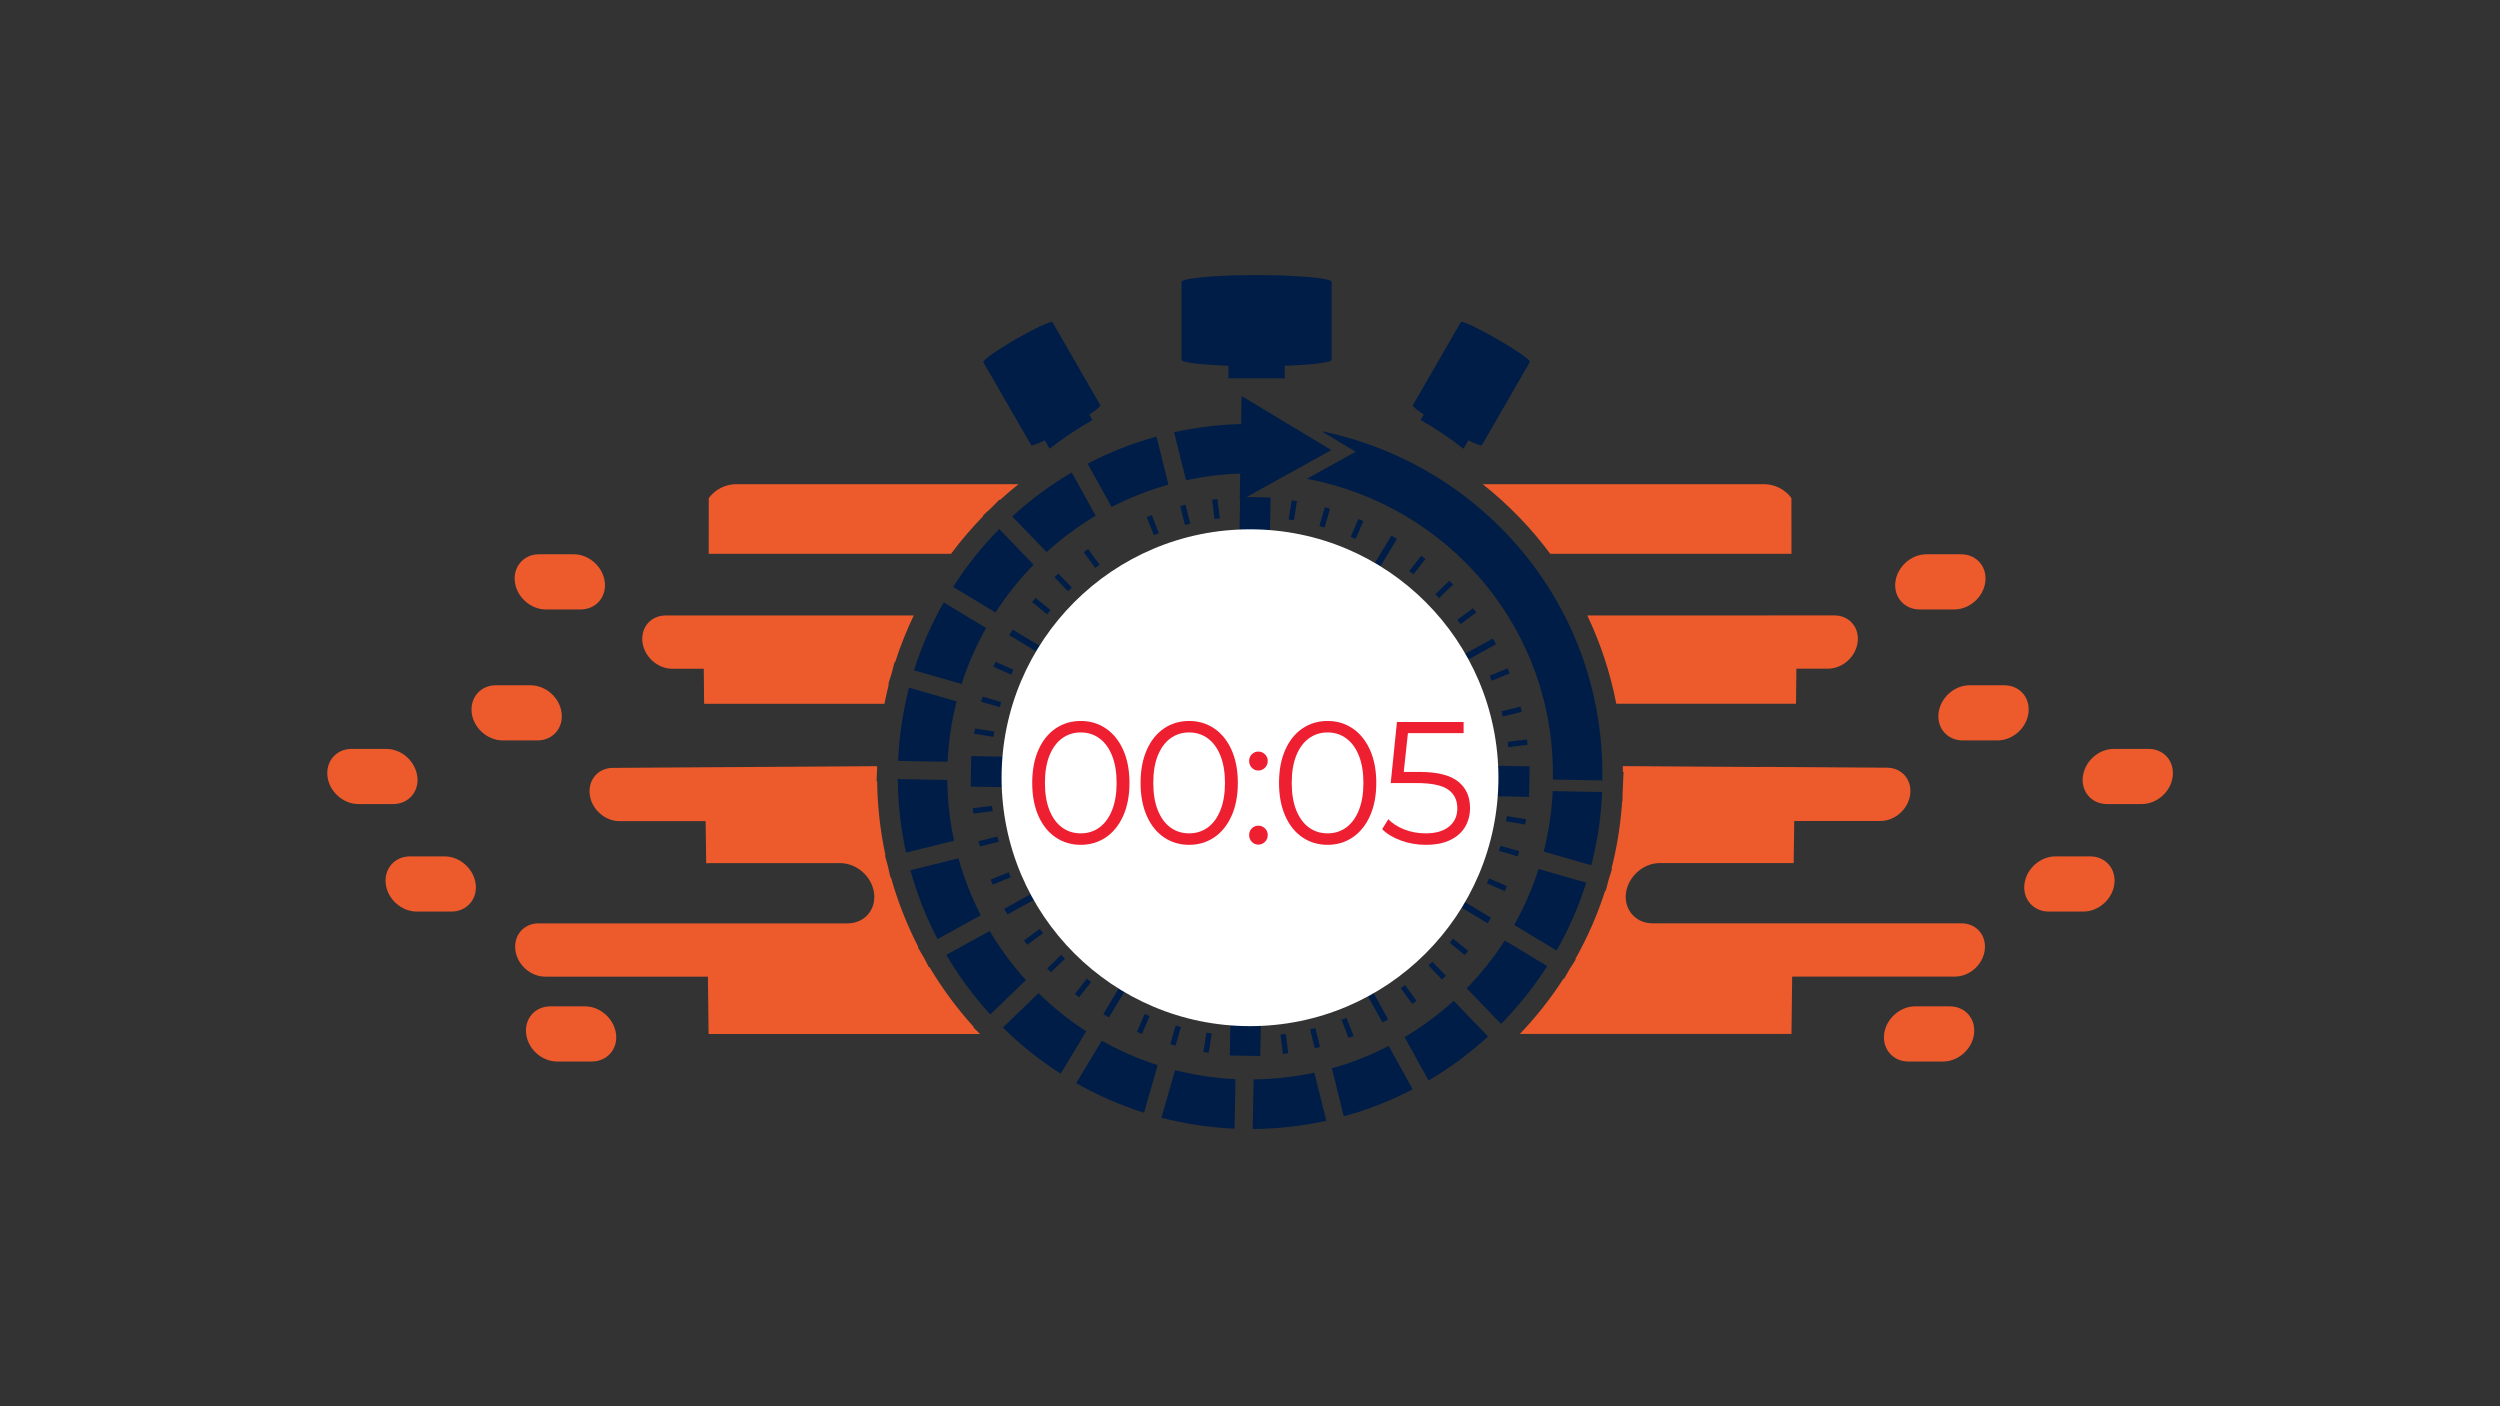 <?xml version="1.0" encoding="UTF-8"?>
<svg xmlns="http://www.w3.org/2000/svg" xmlns:xlink="http://www.w3.org/1999/xlink" width="1280" zoomAndPan="magnify" viewBox="0 0 960 540" height="720" preserveAspectRatio="xMidYMid meet" version="1.0">
  <rect x="0" y="0" width="960" height="540" fill="#333333" stroke="none"/>
  <defs>
    <g></g>
    <clipPath id="88b3c8d67c">
      <path d="M 125.18 287 L 161 287 L 161 309 L 125.18 309 Z M 125.18 287 " clip-rule="nonzero"></path>
    </clipPath>
    <clipPath id="b3455f7fdc">
      <path d="M 799 287 L 834.867 287 L 834.867 309 L 799 309 Z M 799 287 " clip-rule="nonzero"></path>
    </clipPath>
    <clipPath id="133d9cb5c7">
      <path d="M 377 105.641 L 588 105.641 L 588 173 L 377 173 Z M 377 105.641 " clip-rule="nonzero"></path>
    </clipPath>
    <clipPath id="990dc10bdd">
      <path d="M 481 411 L 510 411 L 510 433.531 L 481 433.531 Z M 481 411 " clip-rule="nonzero"></path>
    </clipPath>
    <clipPath id="bfb7419808">
      <path d="M 445 410 L 475 410 L 475 433.531 L 445 433.531 Z M 445 410 " clip-rule="nonzero"></path>
    </clipPath>
    <clipPath id="7bc91dc3c3">
      <path d="M 384.609 203.258 L 575.391 203.258 L 575.391 394.035 L 384.609 394.035 Z M 384.609 203.258 " clip-rule="nonzero"></path>
    </clipPath>
    <clipPath id="340df6615c">
      <path d="M 480 203.258 C 427.316 203.258 384.609 245.965 384.609 298.645 C 384.609 351.328 427.316 394.035 480 394.035 C 532.684 394.035 575.391 351.328 575.391 298.645 C 575.391 245.965 532.684 203.258 480 203.258 " clip-rule="nonzero"></path>
    </clipPath>
  </defs>
  <path fill="#ed5b2d" d="M 170.727 328.859 L 157.391 328.859 C 151.555 328.859 147.41 333.609 148.133 339.449 C 148.855 345.312 154.184 350.039 160.043 350.039 L 173.379 350.039 C 179.215 350.039 183.387 345.285 182.664 339.449 C 181.914 333.609 176.609 328.859 170.75 328.859 Z M 170.727 328.859 " fill-opacity="1" fill-rule="evenodd"></path>
  <path fill="#ed5b2d" d="M 211.332 386.441 C 205.449 386.441 201.324 391.172 202.051 397.031 C 202.75 402.871 208.102 407.621 213.961 407.621 L 227.27 407.621 C 233.105 407.621 237.277 402.871 236.555 397.031 C 235.809 391.195 230.504 386.441 224.668 386.441 Z M 211.332 386.441 " fill-opacity="1" fill-rule="evenodd"></path>
  <g clip-path="url(#88b3c8d67c)">
    <path fill="#ed5b2d" d="M 160.238 298.172 C 159.512 292.309 154.207 287.582 148.348 287.582 L 134.992 287.582 C 129.156 287.582 125.031 292.336 125.754 298.172 C 126.453 304.012 131.809 308.762 137.668 308.762 L 150.977 308.762 C 156.812 308.762 160.984 304.035 160.262 298.172 Z M 160.238 298.172 " fill-opacity="1" fill-rule="evenodd"></path>
  </g>
  <path fill="#ed5b2d" d="M 203.738 263.145 L 190.426 263.145 C 184.566 263.145 180.418 267.871 181.145 273.734 C 181.844 279.574 187.195 284.324 193.055 284.324 L 206.363 284.324 C 212.227 284.324 216.395 279.598 215.648 273.734 C 214.926 267.898 209.598 263.145 203.762 263.145 Z M 203.738 263.145 " fill-opacity="1" fill-rule="evenodd"></path>
  <path fill="#ed5b2d" d="M 737.117 234.027 C 731.281 234.027 727.109 229.297 727.832 223.438 C 728.582 217.598 733.887 212.848 739.723 212.848 L 753.105 212.848 C 758.938 212.848 763.086 217.598 762.363 223.438 C 761.641 229.273 756.312 234.027 750.453 234.027 Z M 737.117 234.027 " fill-opacity="1" fill-rule="evenodd"></path>
  <path fill="#ed5b2d" d="M 789.32 328.859 L 802.656 328.859 C 808.492 328.859 812.641 333.609 811.914 339.449 C 811.191 345.312 805.863 350.039 800.004 350.039 L 786.668 350.039 C 780.836 350.039 776.664 345.285 777.387 339.449 C 778.133 333.609 783.438 328.859 789.297 328.859 Z M 789.32 328.859 " fill-opacity="1" fill-rule="evenodd"></path>
  <path fill="#ed5b2d" d="M 748.738 386.441 C 754.625 386.441 758.746 391.172 758.023 397.031 C 757.324 402.871 751.973 407.621 746.109 407.621 L 732.801 407.621 C 726.965 407.621 722.793 402.871 723.516 397.031 C 724.266 391.195 729.57 386.441 735.43 386.441 L 748.766 386.441 Z M 748.738 386.441 " fill-opacity="1" fill-rule="evenodd"></path>
  <g clip-path="url(#b3455f7fdc)">
    <path fill="#ed5b2d" d="M 799.836 298.172 C 800.559 292.309 805.863 287.582 811.723 287.582 L 825.082 287.582 C 830.918 287.582 835.039 292.336 834.316 298.172 C 833.617 304.012 828.266 308.762 822.406 308.762 L 809.094 308.762 C 803.258 308.762 799.086 304.035 799.812 298.172 Z M 799.836 298.172 " fill-opacity="1" fill-rule="evenodd"></path>
  </g>
  <path fill="#ed5b2d" d="M 756.336 263.145 L 769.645 263.145 C 775.527 263.145 779.652 267.871 778.93 273.734 C 778.23 279.574 772.875 284.324 767.016 284.324 L 753.707 284.324 C 747.824 284.324 743.676 279.598 744.422 273.734 C 745.148 267.898 750.477 263.145 756.336 263.145 L 756.359 263.145 Z M 756.336 263.145 " fill-opacity="1" fill-rule="evenodd"></path>
  <path fill="#ed5b2d" d="M 222.953 234.027 C 228.789 234.027 232.961 229.297 232.238 223.438 C 231.492 217.598 226.188 212.848 220.352 212.848 L 206.969 212.848 C 201.133 212.848 196.984 217.598 197.707 223.438 C 198.434 229.273 203.762 234.027 209.621 234.027 Z M 222.953 234.027 " fill-opacity="1" fill-rule="evenodd"></path>
  <g clip-path="url(#133d9cb5c7)">
    <path fill="#001d47" d="M 377.594 139.051 L 395.988 170.941 C 396.184 171.281 398.207 170.531 401.199 169.086 L 403.055 172.316 C 408.238 168.242 413.738 164.551 419.523 161.293 L 418.32 159.195 C 421.09 157.336 422.73 155.961 422.539 155.625 L 404.094 123.637 L 404.066 123.66 C 403.223 123.32 397.195 126.145 390.18 130.172 C 383.188 134.227 377.738 138.012 377.594 138.93 L 377.566 138.953 L 377.617 139.051 Z M 560.973 123.637 L 542.523 155.625 C 542.332 155.961 543.973 157.336 546.719 159.195 L 545.516 161.293 C 551.277 164.551 556.801 168.242 561.984 172.316 L 563.84 169.086 C 566.832 170.531 568.832 171.281 569.051 170.941 L 587.496 138.953 L 587.473 138.93 C 587.184 136.809 562.996 122.863 561.02 123.637 L 560.973 123.613 Z M 453.691 108.074 L 453.691 138.16 C 453.691 139.195 461.168 140.062 471.73 140.449 L 471.73 145.273 L 493.309 145.273 L 493.309 140.449 C 503.871 140.09 511.348 139.195 511.348 138.16 L 511.348 108.074 L 511.273 108.074 C 510.215 106.727 497.746 105.641 482.531 105.641 C 467.316 105.641 454.852 106.727 453.789 108.074 Z M 453.691 108.074 " fill-opacity="1" fill-rule="evenodd"></path>
  </g>
  <path fill="#001d47" d="M 596.297 299.355 C 597.359 241.82 556.512 194.223 501.82 183.848 L 520.559 173.477 L 507.465 165.586 C 570.039 178.469 616.504 233.473 615.297 299.691 L 596.297 299.332 Z M 596.297 299.355 " fill-opacity="1" fill-rule="evenodd"></path>
  <path fill="#001d47" d="M 374.094 281.77 L 374.434 279.719 L 381.812 280.922 L 381.473 282.973 Z M 374.094 281.77 " fill-opacity="1" fill-rule="evenodd"></path>
  <path fill="#001d47" d="M 578.309 315.398 L 578.645 313.371 L 586.023 314.578 L 585.688 316.629 Z M 578.309 315.398 " fill-opacity="1" fill-rule="evenodd"></path>
  <path fill="#001d47" d="M 381.449 256.051 L 382.293 254.145 L 389.141 257.137 L 388.297 259.043 Z M 381.449 256.051 " fill-opacity="1" fill-rule="evenodd"></path>
  <path fill="#001d47" d="M 570.977 339.207 L 571.824 337.301 L 578.672 340.293 L 577.828 342.199 Z M 570.977 339.207 " fill-opacity="1" fill-rule="evenodd"></path>
  <path fill="#001d47" d="M 396.305 231.18 L 397.629 229.59 L 403.418 234.293 L 402.113 235.91 Z M 396.305 231.18 " fill-opacity="1" fill-rule="evenodd"></path>
  <path fill="#001d47" d="M 556.703 362.027 L 558.004 360.438 L 563.816 365.164 L 562.492 366.758 Z M 556.703 362.027 " fill-opacity="1" fill-rule="evenodd"></path>
  <path fill="#001d47" d="M 416.148 212.027 L 417.836 210.82 L 422.227 216.852 L 420.562 218.082 Z M 416.148 212.027 " fill-opacity="1" fill-rule="evenodd"></path>
  <path fill="#001d47" d="M 537.895 379.469 L 539.559 378.266 L 543.949 384.32 L 542.285 385.523 Z M 537.895 379.469 " fill-opacity="1" fill-rule="evenodd"></path>
  <path fill="#001d47" d="M 440.359 198.539 L 443.059 205.512 L 444.988 204.742 L 442.285 197.77 Z M 440.359 198.539 " fill-opacity="1" fill-rule="evenodd"></path>
  <path fill="#001d47" d="M 515.133 391.582 L 517.062 390.832 L 519.762 397.805 L 517.832 398.551 Z M 515.133 391.582 " fill-opacity="1" fill-rule="evenodd"></path>
  <path fill="#001d47" d="M 465.438 191.906 L 467.484 191.641 L 468.426 199.07 L 466.375 199.312 Z M 465.438 191.906 " fill-opacity="1" fill-rule="evenodd"></path>
  <path fill="#001d47" d="M 491.695 397.273 L 493.746 397.008 L 494.684 404.438 L 492.637 404.703 Z M 491.695 397.273 " fill-opacity="1" fill-rule="evenodd"></path>
  <path fill="#001d47" d="M 495.988 192.098 L 498.035 192.414 L 496.855 199.797 L 494.828 199.48 Z M 495.988 192.098 " fill-opacity="1" fill-rule="evenodd"></path>
  <path fill="#001d47" d="M 463.266 396.527 L 465.316 396.863 L 464.133 404.246 L 462.082 403.934 Z M 463.266 396.527 " fill-opacity="1" fill-rule="evenodd"></path>
  <path fill="#001d47" d="M 521.617 199.289 L 518.652 206.164 L 520.559 206.984 L 523.523 200.109 Z M 521.617 199.289 " fill-opacity="1" fill-rule="evenodd"></path>
  <path fill="#001d47" d="M 439.562 389.359 L 441.441 390.18 L 438.5 397.055 L 436.598 396.234 Z M 439.562 389.359 " fill-opacity="1" fill-rule="evenodd"></path>
  <path fill="#001d47" d="M 545.758 213.402 L 541.125 219.262 L 542.742 220.543 L 547.371 214.68 Z M 545.758 213.402 " fill-opacity="1" fill-rule="evenodd"></path>
  <path fill="#001d47" d="M 417.379 375.805 L 418.992 377.082 L 414.363 382.945 L 412.75 381.664 Z M 417.379 375.805 " fill-opacity="1" fill-rule="evenodd"></path>
  <path fill="#001d47" d="M 578.938 256.656 L 572.016 259.477 L 572.785 261.406 L 579.707 258.586 Z M 578.938 256.656 " fill-opacity="1" fill-rule="evenodd"></path>
  <path fill="#001d47" d="M 387.332 334.938 L 388.105 336.867 L 381.184 339.691 L 380.414 337.762 Z M 387.332 334.938 " fill-opacity="1" fill-rule="evenodd"></path>
  <path fill="#001d47" d="M 565.648 233.543 L 559.621 237.984 L 560.852 239.648 L 566.879 235.207 Z M 565.648 233.543 " fill-opacity="1" fill-rule="evenodd"></path>
  <path fill="#001d47" d="M 399.27 356.672 L 400.5 358.363 L 394.473 362.801 L 393.242 361.137 Z M 399.27 356.672 " fill-opacity="1" fill-rule="evenodd"></path>
  <path fill="#001d47" d="M 586.34 283.938 L 578.91 284.855 L 579.176 286.906 L 586.578 285.988 Z M 586.34 283.938 " fill-opacity="1" fill-rule="evenodd"></path>
  <path fill="#001d47" d="M 380.945 309.438 L 381.207 311.488 L 373.781 312.406 L 373.539 310.355 Z M 380.945 309.438 " fill-opacity="1" fill-rule="evenodd"></path>
  <path fill="#001d47" d="M 451.473 393.777 L 453.477 394.355 L 451.402 401.543 L 449.402 400.965 Z M 451.473 393.777 " fill-opacity="1" fill-rule="evenodd"></path>
  <path fill="#001d47" d="M 556.535 223.004 L 551.156 228.188 L 552.605 229.66 L 557.98 224.473 Z M 556.535 223.004 " fill-opacity="1" fill-rule="evenodd"></path>
  <path fill="#001d47" d="M 583.879 271.324 L 576.598 273.133 L 577.102 275.133 L 584.359 273.324 Z M 583.879 271.324 " fill-opacity="1" fill-rule="evenodd"></path>
  <path fill="#001d47" d="M 383.016 321.211 L 383.5 323.215 L 376.242 325.023 L 375.758 323.02 Z M 383.016 321.211 " fill-opacity="1" fill-rule="evenodd"></path>
  <path fill="#001d47" d="M 583.371 326.832 L 582.793 328.832 L 575.633 326.758 L 576.188 324.781 Z M 583.371 326.832 " fill-opacity="1" fill-rule="evenodd"></path>
  <path fill="#001d47" d="M 555.207 374.695 L 553.715 376.117 L 548.527 370.738 L 550.023 369.289 Z M 555.207 374.695 " fill-opacity="1" fill-rule="evenodd"></path>
  <path fill="#001d47" d="M 506.91 402.027 L 504.883 402.531 L 503.074 395.27 L 505.102 394.766 Z M 506.91 402.027 " fill-opacity="1" fill-rule="evenodd"></path>
  <path fill="#001d47" d="M 508.719 194.801 L 506.645 201.992 L 508.645 202.57 L 510.719 195.379 Z M 508.719 194.801 " fill-opacity="1" fill-rule="evenodd"></path>
  <path fill="#001d47" d="M 407.516 366.66 L 408.965 368.156 L 403.586 373.344 L 402.141 371.871 Z M 407.516 366.66 " fill-opacity="1" fill-rule="evenodd"></path>
  <path fill="#001d47" d="M 384.488 269.586 L 383.934 271.562 L 376.746 269.488 L 377.301 267.512 Z M 384.488 269.586 " fill-opacity="1" fill-rule="evenodd"></path>
  <path fill="#001d47" d="M 411.59 225.609 L 410.098 227.031 L 404.91 221.652 L 406.406 220.227 Z M 411.59 225.609 " fill-opacity="1" fill-rule="evenodd"></path>
  <path fill="#001d47" d="M 457.043 201.074 L 455.02 201.582 L 453.211 194.32 L 455.234 193.812 Z M 457.043 201.074 " fill-opacity="1" fill-rule="evenodd"></path>
  <path fill="#001d47" d="M 566.664 305.625 L 587.16 306.012 L 587.375 294.289 L 566.879 293.902 Z M 566.664 305.625 " fill-opacity="1" fill-rule="evenodd"></path>
  <path fill="#001d47" d="M 483.93 405.523 L 472.234 405.309 L 472.621 384.801 L 484.316 385.02 Z M 483.93 405.523 " fill-opacity="1" fill-rule="evenodd"></path>
  <path fill="#001d47" d="M 372.746 302.055 L 372.961 290.332 L 393.457 290.719 L 393.242 302.418 Z M 372.746 302.055 " fill-opacity="1" fill-rule="evenodd"></path>
  <path fill="#001d47" d="M 487.523 211.543 L 487.91 191.039 L 478.672 190.867 L 493.648 182.57 L 511.25 172.824 L 494.008 162.449 L 476.77 152.078 L 476.574 162.836 C 467.773 163.055 459.168 164.141 450.848 165.973 L 455.43 184.43 C 462.156 182.98 469.125 182.09 476.238 181.871 L 476.047 192.316 L 476.191 192.246 L 475.828 211.328 Z M 487.523 211.543 " fill-opacity="1" fill-rule="evenodd"></path>
  <path fill="#001d47" d="M 574.5 247.367 L 573.27 245.172 L 562.516 251.105 L 563.746 253.301 Z M 574.5 247.367 " fill-opacity="1" fill-rule="evenodd"></path>
  <path fill="#001d47" d="M 560.73 348.23 L 562.031 346.082 L 572.547 352.426 L 571.27 354.574 Z M 560.73 348.23 " fill-opacity="1" fill-rule="evenodd"></path>
  <path fill="#001d47" d="M 432.16 380.168 L 430.012 378.867 L 423.672 389.41 L 425.816 390.711 Z M 432.16 380.168 " fill-opacity="1" fill-rule="evenodd"></path>
  <path fill="#001d47" d="M 524.898 381.883 L 527.094 380.652 L 533.047 391.438 L 530.855 392.641 Z M 524.898 381.883 " fill-opacity="1" fill-rule="evenodd"></path>
  <path fill="#001d47" d="M 397.605 345.238 L 396.375 343.02 L 385.621 348.977 L 386.852 351.172 Z M 397.605 345.238 " fill-opacity="1" fill-rule="evenodd"></path>
  <path fill="#001d47" d="M 387.574 243.918 L 388.852 241.77 L 399.391 248.09 L 398.09 250.262 Z M 387.574 243.918 " fill-opacity="1" fill-rule="evenodd"></path>
  <path fill="#001d47" d="M 536.449 206.938 L 534.301 205.633 L 527.961 216.176 L 530.105 217.453 Z M 536.449 206.938 " fill-opacity="1" fill-rule="evenodd"></path>
  <path fill="#001d47" d="M 615.25 304.133 C 614.816 313.805 613.395 323.215 611.055 332.258 L 592.777 327 C 594.68 319.547 595.863 311.777 596.25 303.793 Z M 615.25 304.133 " fill-opacity="1" fill-rule="evenodd"></path>
  <path fill="#001d47" d="M 609.125 338.941 C 606.23 348.086 602.398 356.816 597.742 364.996 L 581.445 355.176 C 585.277 348.398 588.41 341.211 590.824 333.684 L 609.102 338.941 Z M 609.125 338.941 " fill-opacity="1" fill-rule="evenodd"></path>
  <path fill="#001d47" d="M 594.152 370.98 L 577.852 361.16 C 573.582 367.77 568.688 373.898 563.215 379.496 L 576.402 393.195 C 583.059 386.441 588.992 379.012 594.125 370.98 Z M 594.152 370.98 " fill-opacity="1" fill-rule="evenodd"></path>
  <path fill="#001d47" d="M 571.414 398.02 L 558.223 384.32 C 552.434 389.578 546.117 394.258 539.367 398.262 L 548.578 414.91 C 556.777 410.082 564.445 404.414 571.438 397.996 Z M 571.414 398.02 " fill-opacity="1" fill-rule="evenodd"></path>
  <path fill="#001d47" d="M 542.477 418.285 C 534.133 422.652 525.285 426.148 516.023 428.684 L 511.441 410.227 C 519.062 408.105 526.371 405.211 533.266 401.641 L 542.453 418.285 Z M 542.477 418.285 " fill-opacity="1" fill-rule="evenodd"></path>
  <g clip-path="url(#990dc10bdd)">
    <path fill="#001d47" d="M 509.273 430.371 C 500.16 432.375 490.73 433.484 481.035 433.531 L 481.398 414.5 C 489.379 414.402 497.168 413.508 504.715 411.895 L 509.297 430.348 Z M 509.273 430.371 " fill-opacity="1" fill-rule="evenodd"></path>
  </g>
  <g clip-path="url(#bfb7419808)">
    <path fill="#001d47" d="M 474.094 433.41 C 464.422 432.977 455.02 431.555 445.977 429.215 L 451.234 410.93 C 458.707 412.832 466.449 414.016 474.43 414.402 L 474.066 433.41 Z M 474.094 433.41 " fill-opacity="1" fill-rule="evenodd"></path>
  </g>
  <path fill="#001d47" d="M 439.297 427.285 C 430.16 424.391 421.43 420.578 413.254 415.922 L 423.07 399.637 C 429.844 403.449 437.031 406.609 444.555 409.023 L 439.297 427.309 Z M 439.297 427.285 " fill-opacity="1" fill-rule="evenodd"></path>
  <path fill="#001d47" d="M 407.301 412.328 L 417.113 396.02 C 410.508 391.75 404.383 386.852 398.789 381.375 L 385.113 394.57 C 391.844 401.23 399.293 407.164 407.324 412.305 Z M 407.301 412.328 " fill-opacity="1" fill-rule="evenodd"></path>
  <path fill="#001d47" d="M 380.27 389.555 L 393.965 376.359 C 388.707 370.57 384.031 364.246 380.027 357.492 L 363.391 366.684 C 368.211 374.887 373.879 382.559 380.293 389.555 Z M 380.27 389.555 " fill-opacity="1" fill-rule="evenodd"></path>
  <path fill="#001d47" d="M 360.012 360.629 C 355.648 352.281 352.152 343.43 349.598 334.164 L 368.043 329.582 C 370.164 337.203 373.059 344.516 376.629 351.438 L 359.988 360.629 Z M 360.012 360.629 " fill-opacity="1" fill-rule="evenodd"></path>
  <path fill="#001d47" d="M 347.934 327.41 C 345.93 318.293 344.82 308.836 344.75 299.16 L 363.75 299.5 C 363.848 307.484 364.738 315.277 366.355 322.828 L 347.91 327.41 Z M 347.934 327.41 " fill-opacity="1" fill-rule="evenodd"></path>
  <path fill="#001d47" d="M 344.871 292.191 C 345.305 282.516 346.727 273.109 349.066 264.062 L 367.344 269.32 C 365.438 276.797 364.258 284.543 363.871 292.527 Z M 344.871 292.191 " fill-opacity="1" fill-rule="evenodd"></path>
  <path fill="#001d47" d="M 350.996 257.379 C 353.891 248.234 357.699 239.504 362.375 231.324 L 378.652 241.145 C 374.844 247.922 371.684 255.109 369.273 262.66 L 350.996 257.402 Z M 350.996 257.379 " fill-opacity="1" fill-rule="evenodd"></path>
  <path fill="#001d47" d="M 365.969 225.367 L 382.27 235.184 C 386.539 228.574 391.434 222.449 396.906 216.852 L 383.715 203.148 C 377.062 209.902 371.105 217.332 365.992 225.367 Z M 365.969 225.367 " fill-opacity="1" fill-rule="evenodd"></path>
  <path fill="#001d47" d="M 388.707 198.324 L 401.898 212 C 407.684 206.742 414.004 202.062 420.754 198.059 L 411.543 181.414 C 403.344 186.238 395.676 191.906 388.707 198.324 Z M 388.707 198.324 " fill-opacity="1" fill-rule="evenodd"></path>
  <path fill="#001d47" d="M 417.645 178.059 C 425.988 173.691 434.836 170.195 444.094 167.637 L 448.676 186.094 C 441.059 188.215 433.75 191.133 426.855 194.68 L 417.645 178.035 Z M 417.645 178.059 " fill-opacity="1" fill-rule="evenodd"></path>
  <path fill="#001d47" d="M 435.465 259.02 L 435.824 258.633 L 468.762 283.988 C 470.789 282.855 473.055 282.273 475.32 282.227 L 495.383 215.934 L 495.914 216.055 L 484.414 285.363 C 484.652 285.578 484.918 285.797 485.16 286.016 C 490.801 291.32 491.094 300.176 485.812 305.82 C 484.316 307.41 482.555 308.57 480.652 309.316 L 501.004 376.453 L 497.797 377.418 L 477.395 310.137 C 473.395 310.668 469.172 309.461 465.988 306.473 C 461.434 302.199 460.371 295.617 462.902 290.234 L 435.465 258.996 Z M 435.465 259.02 " fill-opacity="1" fill-rule="evenodd"></path>
  <path fill="#ed5b2d" d="M 272.121 331.438 L 322.613 331.438 C 329.027 331.438 334.863 336.625 335.66 343.043 C 336.43 349.387 331.922 354.574 325.484 354.574 L 206.824 354.574 C 201.156 354.574 197.18 359.133 197.902 364.805 C 198.602 370.473 203.738 375.031 209.379 375.031 L 271.832 375.031 L 272.098 397.055 L 376.34 397.055 L 373.781 394.547 L 373.949 394.402 C 367.512 387.309 361.797 379.566 356.902 371.34 L 356.711 371.438 L 354.758 367.699 L 352.441 363.766 L 352.637 363.645 C 348.246 355.129 344.727 346.18 342.145 336.965 L 341.93 337.012 L 340.965 332.668 L 339.809 328.496 L 340.023 328.449 C 338 319.086 336.938 309.535 336.816 299.934 L 336.602 299.934 L 336.793 295.566 L 336.793 294.215 L 283.961 294.555 L 272.074 294.625 L 235.398 294.867 C 229.73 294.867 225.754 299.426 226.453 305.098 C 227.152 310.766 232.285 315.324 237.93 315.324 L 270.965 315.324 L 271.18 331.488 L 272.051 331.488 Z M 272.121 331.438 " fill-opacity="1" fill-rule="evenodd"></path>
  <path fill="#ed5b2d" d="M 282.73 270.262 L 339.613 270.262 C 340.121 267.754 340.676 265.266 341.301 262.781 L 341.086 262.711 L 342.41 258.488 L 343.496 254.266 L 343.715 254.34 C 345.691 248.188 348.078 242.18 350.875 236.344 L 255.629 236.344 C 249.961 236.344 246.008 240.902 246.707 246.57 C 247.406 252.242 252.543 256.801 258.184 256.801 L 270.242 256.801 L 270.387 270.262 Z M 282.73 270.262 " fill-opacity="1" fill-rule="evenodd"></path>
  <path fill="#ed5b2d" d="M 285.914 212.652 L 365.199 212.652 C 369.008 207.539 373.156 202.691 377.594 198.129 L 377.445 197.961 L 380.629 195.043 L 383.766 191.859 L 383.934 192.027 C 386.273 189.902 388.66 187.879 391.145 185.922 L 282.805 185.922 C 278.414 185.922 274.582 188.023 272.168 191.254 L 272.145 212.652 Z M 285.914 212.652 " fill-opacity="1" fill-rule="evenodd"></path>
  <path fill="#ed5b2d" d="M 569.363 185.922 C 579.152 193.691 587.883 202.664 595.285 212.652 L 687.926 212.652 L 687.902 191.254 C 685.516 188.023 681.656 185.922 677.27 185.922 Z M 569.363 185.922 " fill-opacity="1" fill-rule="evenodd"></path>
  <path fill="#ed5b2d" d="M 679.102 236.344 L 609.535 236.344 C 614.598 247.004 618.359 258.391 620.652 270.238 L 689.664 270.238 L 689.809 256.777 L 701.863 256.777 C 707.531 256.777 712.668 252.215 713.34 246.547 C 714.039 240.879 710.086 236.32 704.418 236.32 L 679.078 236.32 Z M 679.102 236.344 " fill-opacity="1" fill-rule="evenodd"></path>
  <path fill="#ed5b2d" d="M 676.039 294.531 L 623.16 294.191 C 623.184 294.941 623.184 295.664 623.184 296.41 L 623.449 296.41 L 623.086 304.469 L 623.062 304.926 L 623.016 307.676 L 622.918 307.676 C 622.34 316.387 620.988 325.047 618.82 333.539 L 619.035 333.609 L 617.711 337.832 L 616.625 342.055 L 616.406 341.98 C 613.488 351.102 609.633 359.906 604.93 368.277 L 605.121 368.398 L 602.711 372.184 L 600.59 375.898 L 600.395 375.777 C 595.5 383.379 589.883 390.496 583.637 397.031 L 687.926 397.031 L 688.191 375.008 L 750.668 375.008 C 756.336 375.008 761.445 370.449 762.148 364.777 C 762.848 359.109 758.867 354.551 753.199 354.551 L 634.539 354.551 C 628.125 354.551 623.594 349.363 624.363 343.02 C 625.16 336.602 630.996 331.414 637.41 331.414 L 688.77 331.414 L 688.988 315.254 L 722.023 315.254 C 727.688 315.254 732.801 310.691 733.523 305.023 C 734.223 299.355 730.246 294.797 724.578 294.797 L 687.902 294.555 L 676.016 294.48 Z M 676.039 294.531 " fill-opacity="1" fill-rule="evenodd"></path>
  <g clip-path="url(#7bc91dc3c3)">
    <g clip-path="url(#340df6615c)">
      <path fill="#ffffff" d="M 384.609 203.258 L 575.391 203.258 L 575.391 394.035 L 384.609 394.035 Z M 384.609 203.258 " fill-opacity="1" fill-rule="nonzero"></path>
    </g>
  </g>
  <g fill="#ed1f30" fill-opacity="1">
    <g transform="translate(392.904, 324.008)">
      <g>
        <path d="M 22.109 0.406 C 18.504 0.406 15.285 -0.551 12.453 -2.469 C 9.629 -4.383 7.426 -7.133 5.844 -10.719 C 4.258 -14.301 3.469 -18.52 3.469 -23.375 C 3.469 -28.227 4.258 -32.445 5.844 -36.031 C 7.426 -39.613 9.629 -42.363 12.453 -44.281 C 15.285 -46.195 18.504 -47.156 22.109 -47.156 C 25.711 -47.156 28.926 -46.195 31.75 -44.281 C 34.582 -42.363 36.801 -39.613 38.406 -36.031 C 40.008 -32.445 40.812 -28.227 40.812 -23.375 C 40.812 -18.52 40.008 -14.301 38.406 -10.719 C 36.801 -7.133 34.582 -4.383 31.75 -2.469 C 28.926 -0.551 25.711 0.406 22.109 0.406 Z M 22.109 -4 C 24.828 -4 27.219 -4.754 29.281 -6.266 C 31.352 -7.785 32.969 -9.992 34.125 -12.891 C 35.289 -15.785 35.875 -19.281 35.875 -23.375 C 35.875 -27.477 35.289 -30.973 34.125 -33.859 C 32.969 -36.754 31.352 -38.957 29.281 -40.469 C 27.219 -41.988 24.828 -42.75 22.109 -42.75 C 19.391 -42.75 16.992 -41.988 14.922 -40.469 C 12.859 -38.957 11.242 -36.754 10.078 -33.859 C 8.922 -30.973 8.344 -27.477 8.344 -23.375 C 8.344 -19.281 8.922 -15.785 10.078 -12.891 C 11.242 -9.992 12.859 -7.785 14.922 -6.266 C 16.992 -4.754 19.391 -4 22.109 -4 Z M 22.109 -4 "></path>
      </g>
    </g>
  </g>
  <g fill="#ed1f30" fill-opacity="1">
    <g transform="translate(434.514, 324.008)">
      <g>
        <path d="M 22.109 0.406 C 18.504 0.406 15.285 -0.551 12.453 -2.469 C 9.629 -4.383 7.426 -7.133 5.844 -10.719 C 4.258 -14.301 3.469 -18.52 3.469 -23.375 C 3.469 -28.227 4.258 -32.445 5.844 -36.031 C 7.426 -39.613 9.629 -42.363 12.453 -44.281 C 15.285 -46.195 18.504 -47.156 22.109 -47.156 C 25.711 -47.156 28.926 -46.195 31.75 -44.281 C 34.582 -42.363 36.801 -39.613 38.406 -36.031 C 40.008 -32.445 40.812 -28.227 40.812 -23.375 C 40.812 -18.52 40.008 -14.301 38.406 -10.719 C 36.801 -7.133 34.582 -4.383 31.75 -2.469 C 28.926 -0.551 25.711 0.406 22.109 0.406 Z M 22.109 -4 C 24.828 -4 27.219 -4.754 29.281 -6.266 C 31.352 -7.785 32.969 -9.992 34.125 -12.891 C 35.289 -15.785 35.875 -19.281 35.875 -23.375 C 35.875 -27.477 35.289 -30.973 34.125 -33.859 C 32.969 -36.754 31.352 -38.957 29.281 -40.469 C 27.219 -41.988 24.828 -42.75 22.109 -42.75 C 19.391 -42.75 16.992 -41.988 14.922 -40.469 C 12.859 -38.957 11.242 -36.754 10.078 -33.859 C 8.922 -30.973 8.344 -27.477 8.344 -23.375 C 8.344 -19.281 8.922 -15.785 10.078 -12.891 C 11.242 -9.992 12.859 -7.785 14.922 -6.266 C 16.992 -4.754 19.391 -4 22.109 -4 Z M 22.109 -4 "></path>
      </g>
    </g>
  </g>
  <g fill="#ed1f30" fill-opacity="1">
    <g transform="translate(476.124, 324.008)">
      <g>
        <path d="M 7.078 -28.125 C 6.098 -28.125 5.266 -28.477 4.578 -29.188 C 3.891 -29.895 3.547 -30.766 3.547 -31.797 C 3.547 -32.816 3.891 -33.672 4.578 -34.359 C 5.266 -35.055 6.098 -35.406 7.078 -35.406 C 8.055 -35.406 8.898 -35.055 9.609 -34.359 C 10.328 -33.672 10.688 -32.816 10.688 -31.797 C 10.688 -30.766 10.328 -29.895 9.609 -29.188 C 8.898 -28.477 8.055 -28.125 7.078 -28.125 Z M 7.078 0.328 C 6.098 0.328 5.266 -0.023 4.578 -0.734 C 3.891 -1.441 3.547 -2.312 3.547 -3.344 C 3.547 -4.363 3.891 -5.219 4.578 -5.906 C 5.266 -6.602 6.098 -6.953 7.078 -6.953 C 8.055 -6.953 8.898 -6.602 9.609 -5.906 C 10.328 -5.219 10.688 -4.363 10.688 -3.344 C 10.688 -2.312 10.328 -1.441 9.609 -0.734 C 8.898 -0.023 8.055 0.328 7.078 0.328 Z M 7.078 0.328 "></path>
      </g>
    </g>
  </g>
  <g fill="#ed1f30" fill-opacity="1">
    <g transform="translate(487.678, 324.008)">
      <g>
        <path d="M 22.109 0.406 C 18.504 0.406 15.285 -0.551 12.453 -2.469 C 9.629 -4.383 7.426 -7.133 5.844 -10.719 C 4.258 -14.301 3.469 -18.52 3.469 -23.375 C 3.469 -28.227 4.258 -32.445 5.844 -36.031 C 7.426 -39.613 9.629 -42.363 12.453 -44.281 C 15.285 -46.195 18.504 -47.156 22.109 -47.156 C 25.711 -47.156 28.926 -46.195 31.75 -44.281 C 34.582 -42.363 36.801 -39.613 38.406 -36.031 C 40.008 -32.445 40.812 -28.227 40.812 -23.375 C 40.812 -18.52 40.008 -14.301 38.406 -10.719 C 36.801 -7.133 34.582 -4.383 31.75 -2.469 C 28.926 -0.551 25.711 0.406 22.109 0.406 Z M 22.109 -4 C 24.828 -4 27.219 -4.754 29.281 -6.266 C 31.352 -7.785 32.969 -9.992 34.125 -12.891 C 35.289 -15.785 35.875 -19.281 35.875 -23.375 C 35.875 -27.477 35.289 -30.973 34.125 -33.859 C 32.969 -36.754 31.352 -38.957 29.281 -40.469 C 27.219 -41.988 24.828 -42.75 22.109 -42.75 C 19.391 -42.75 16.992 -41.988 14.922 -40.469 C 12.859 -38.957 11.242 -36.754 10.078 -33.859 C 8.922 -30.973 8.344 -27.477 8.344 -23.375 C 8.344 -19.281 8.922 -15.785 10.078 -12.891 C 11.242 -9.992 12.859 -7.785 14.922 -6.266 C 16.992 -4.754 19.391 -4 22.109 -4 Z M 22.109 -4 "></path>
      </g>
    </g>
  </g>
  <g fill="#ed1f30" fill-opacity="1">
    <g transform="translate(529.288, 324.008)">
      <g>
        <path d="M 15.766 -27.594 C 22.535 -27.594 27.469 -26.379 30.562 -23.953 C 33.656 -21.523 35.203 -18.129 35.203 -13.766 C 35.203 -11.047 34.566 -8.613 33.297 -6.469 C 32.023 -4.332 30.117 -2.648 27.578 -1.422 C 25.047 -0.203 21.93 0.406 18.234 0.406 C 14.891 0.406 11.711 -0.141 8.703 -1.234 C 5.703 -2.328 3.289 -3.785 1.469 -5.609 L 3.812 -9.422 C 5.363 -7.816 7.41 -6.508 9.953 -5.5 C 12.492 -4.5 15.234 -4 18.172 -4 C 22.047 -4 25.039 -4.867 27.156 -6.609 C 29.27 -8.348 30.328 -10.664 30.328 -13.562 C 30.328 -16.77 29.133 -19.195 26.75 -20.844 C 24.363 -22.488 20.344 -23.312 14.688 -23.312 L 4.75 -23.312 L 7.141 -46.75 L 32.734 -46.75 L 32.734 -42.484 L 11.359 -42.484 L 9.75 -27.594 Z M 15.766 -27.594 "></path>
      </g>
    </g>
  </g>
  <g fill="#ed1f30" fill-opacity="1">
    <g transform="translate(478.69, 416.836)">
      <g></g>
    </g>
  </g>
</svg>
